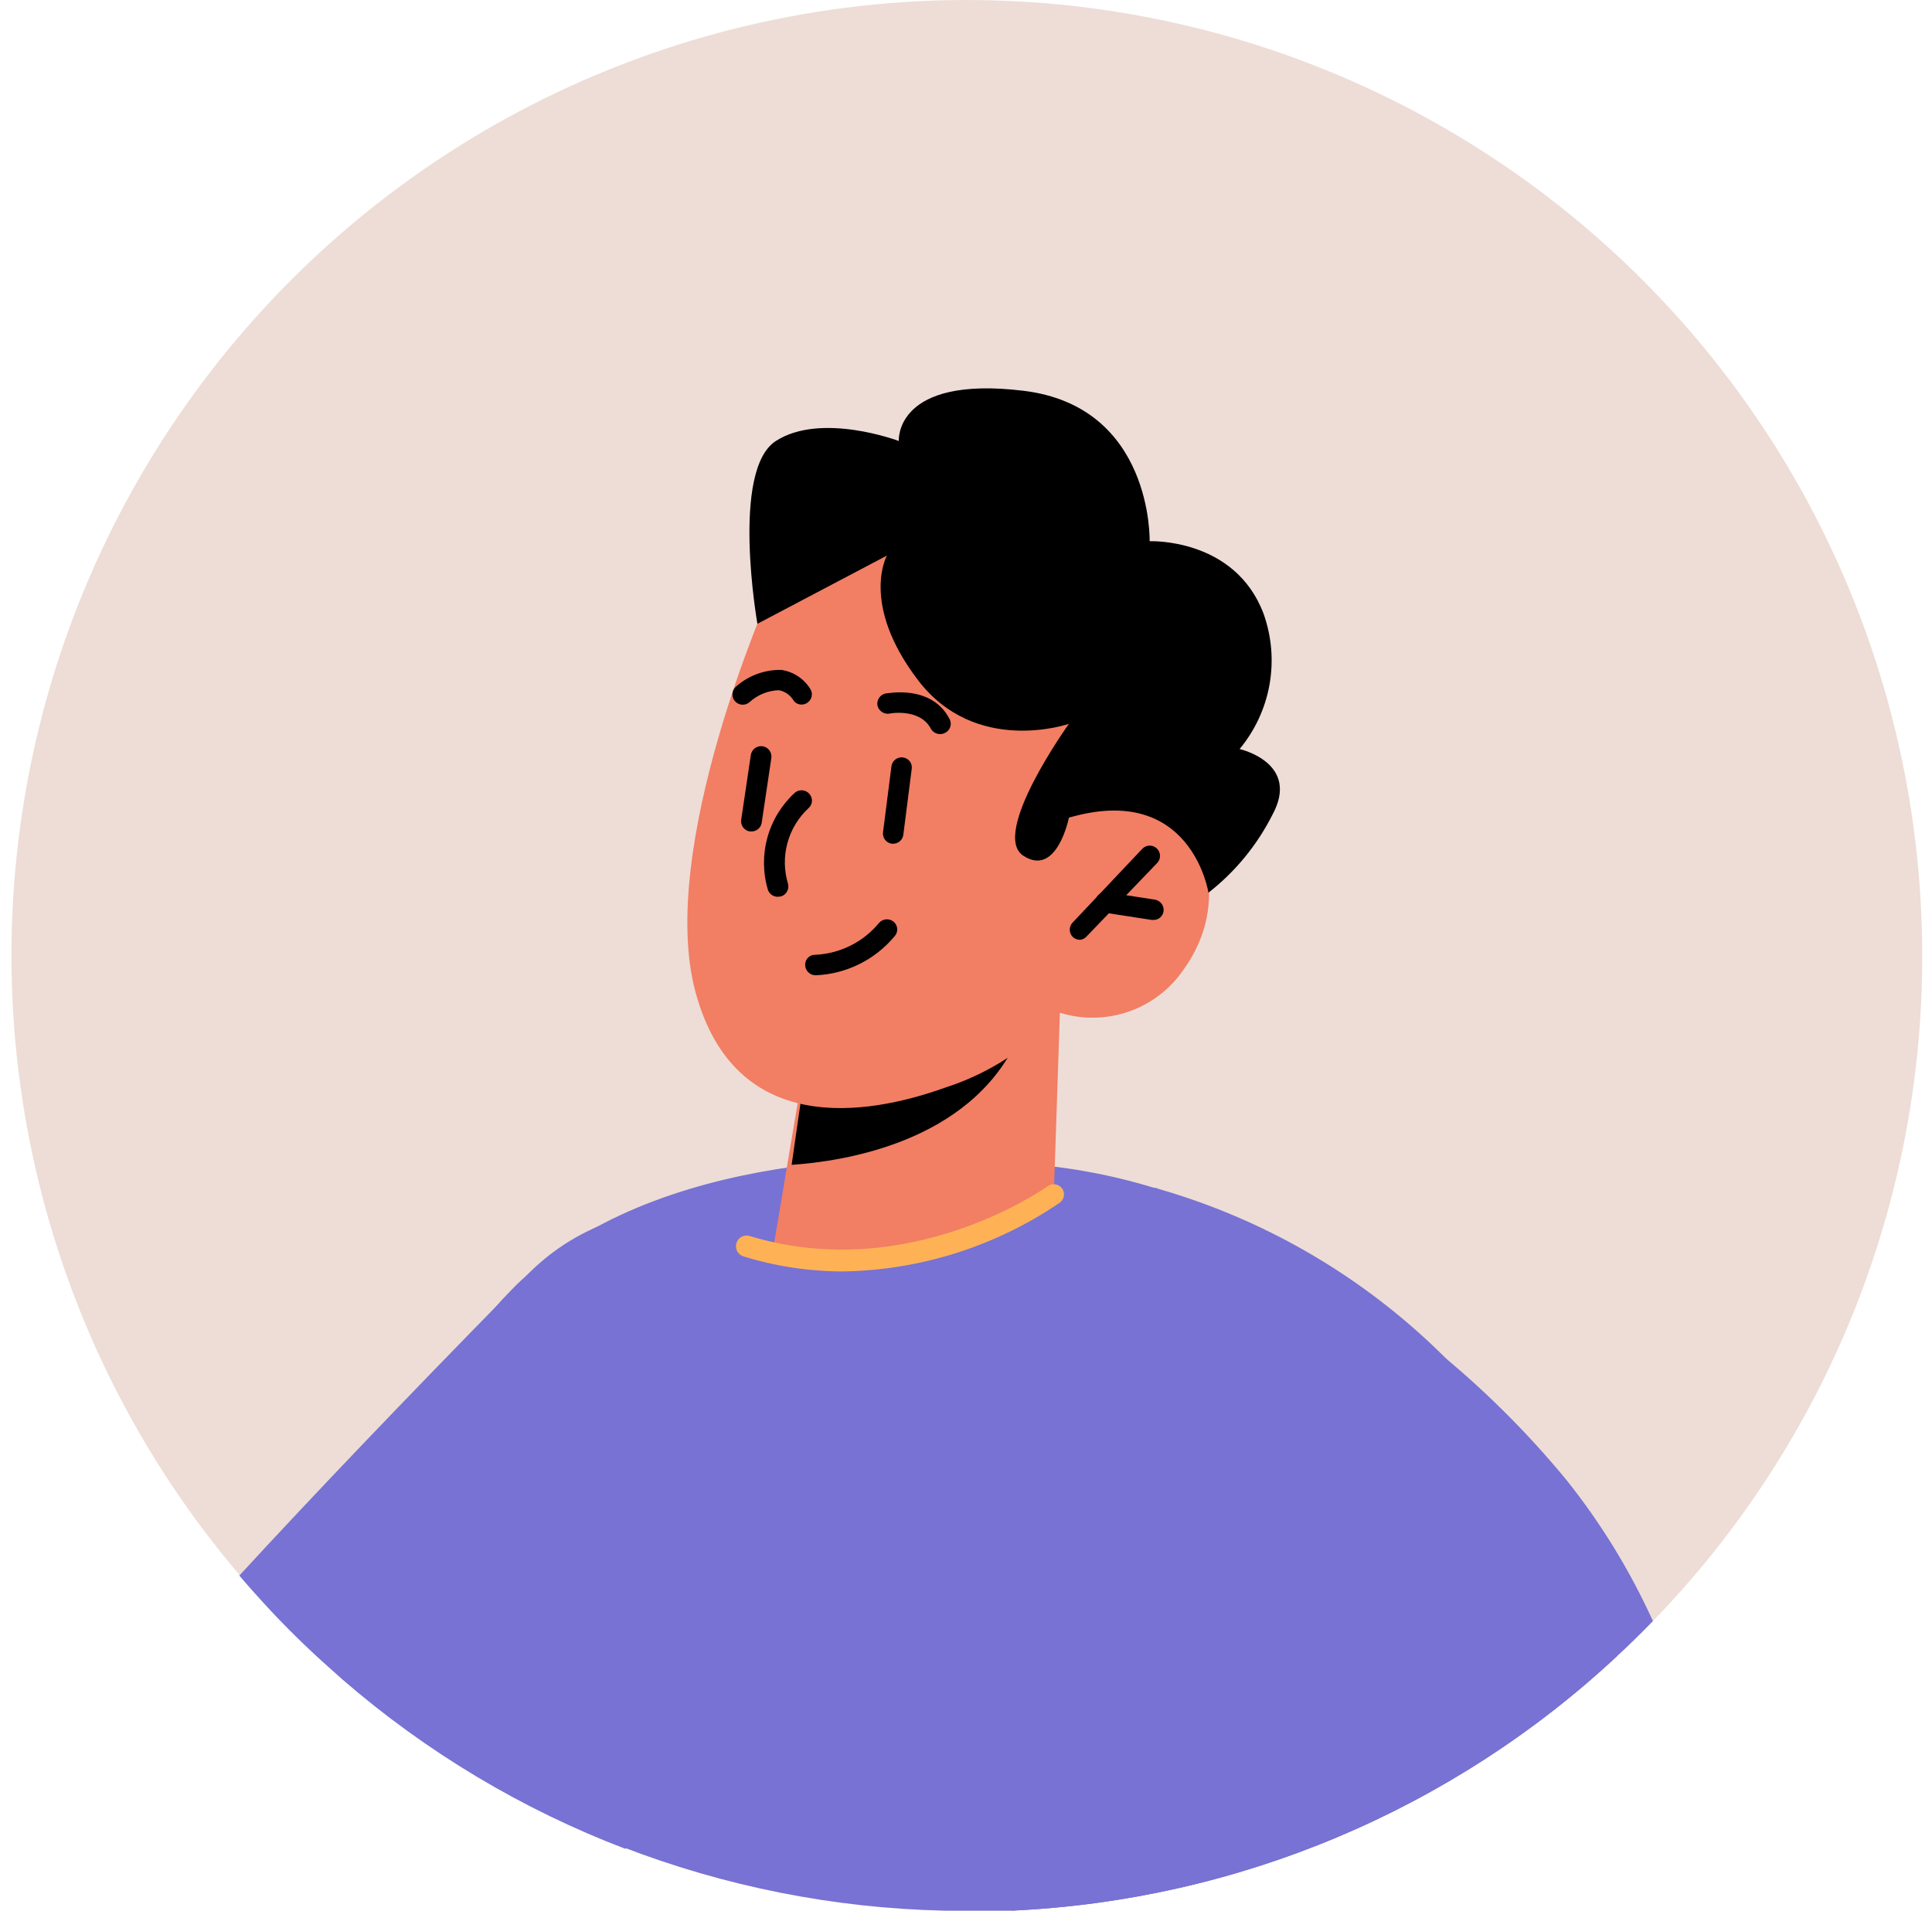 <svg xmlns="http://www.w3.org/2000/svg" fill="none" viewBox="0 0 91 90" height="90" width="91">
<path fill="#EDDDD6" d="M90.539 45.043C90.549 56.735 85.998 67.97 77.856 76.359C77.305 76.929 76.746 77.479 76.166 78.01C68.385 85.269 58.273 89.52 47.643 90C46.948 90 46.244 90 45.539 90H44.477C34.044 89.767 24.018 85.903 16.128 79.072L15.587 78.589C14.453 77.587 13.373 76.523 12.354 75.404C11.987 74.998 11.62 74.593 11.273 74.178C6.575 68.658 3.279 62.085 1.667 55.018C0.054 47.952 0.173 40.6 2.011 33.588C3.85 26.577 7.354 20.113 12.227 14.748C17.1 9.382 23.196 5.272 29.998 2.769C36.8 0.266 44.105 -0.557 51.294 0.37C58.482 1.296 65.34 3.946 71.284 8.093C77.228 12.24 82.083 17.762 85.436 24.188C88.788 30.614 90.539 37.756 90.539 45.004V45.043Z"></path>
<path fill="#7772D3" d="M29.468 87.094C24.59 85.233 20.075 82.531 16.129 79.111L15.588 78.628C14.454 77.625 13.374 76.562 12.354 75.442C11.988 75.037 11.621 74.632 11.273 74.216C14.826 70.355 19.082 65.905 24.092 60.798C24.246 60.634 24.41 60.479 24.575 60.325C25.641 59.153 26.962 58.242 28.436 57.66C35.733 55.479 30.907 80.163 29.468 87.094Z"></path>
<path fill="#7772D3" d="M76.167 78.01C68.386 85.269 58.274 89.52 47.644 90C46.949 90 46.244 90 45.54 90H44.478C34.044 89.767 24.019 85.903 16.128 79.072L15.588 78.589C17.045 72.797 19.661 65.248 24.092 60.759C24.246 60.595 24.41 60.44 24.574 60.286C25.738 59.231 27.036 58.335 28.435 57.621C36.698 53.354 47.798 54.793 47.798 54.793C50.022 54.91 52.223 55.299 54.352 55.951H54.43L54.623 56.019C59.45 57.418 63.872 59.954 67.518 63.414C68.088 63.954 68.648 64.533 69.198 65.142C72.21 68.578 74.487 73.251 76.167 78.01Z"></path>
<path fill="#F27E64" d="M49.922 47.707L49.633 56.395C49.633 56.395 47.808 58.857 42.133 59.205C37.915 59.456 36.457 58.587 36.457 58.587L37.191 54.214L37.915 49.947L48.204 48.064L49.922 47.707Z"></path>
<path fill="black" d="M48.204 48.045C48.158 48.381 48.057 48.707 47.905 49.01C45.627 53.837 39.681 54.706 37.287 54.87L37.972 50.111L48.204 48.045Z"></path>
<path fill="#F27E64" d="M36.263 27.956C36.263 27.956 30.905 39.984 32.769 46.771C34.631 53.557 40.799 52.563 44.496 51.24C46.591 50.57 48.468 49.35 49.931 47.707C50.983 48.033 52.112 48.014 53.153 47.655C54.195 47.296 55.094 46.614 55.722 45.709C58.058 42.513 56.687 38.826 54.689 37.986C52.691 37.146 50.375 38.536 50.375 38.536L52.238 35.041C52.238 35.041 44.602 17.163 36.263 27.956Z"></path>
<path fill="black" d="M36.629 42.243C36.526 42.242 36.426 42.209 36.343 42.148C36.26 42.088 36.198 42.003 36.166 41.905C35.93 41.101 35.924 40.247 36.149 39.44C36.374 38.632 36.822 37.905 37.44 37.339C37.539 37.257 37.666 37.218 37.794 37.228C37.922 37.239 38.041 37.3 38.125 37.397C38.167 37.444 38.199 37.499 38.219 37.559C38.24 37.619 38.248 37.682 38.243 37.745C38.239 37.808 38.222 37.869 38.193 37.926C38.165 37.982 38.125 38.032 38.077 38.073C37.602 38.515 37.26 39.081 37.09 39.707C36.919 40.333 36.927 40.994 37.112 41.615C37.148 41.738 37.135 41.871 37.076 41.984C37.016 42.098 36.915 42.184 36.793 42.224L36.629 42.243Z"></path>
<path fill="black" d="M50.867 44.27C50.742 44.269 50.621 44.221 50.529 44.135C50.484 44.09 50.448 44.037 50.424 43.978C50.399 43.919 50.387 43.856 50.387 43.792C50.387 43.728 50.399 43.665 50.424 43.607C50.448 43.548 50.484 43.494 50.529 43.45L53.802 39.984C53.89 39.89 54.012 39.836 54.14 39.832C54.269 39.829 54.394 39.876 54.487 39.965C54.58 40.053 54.635 40.175 54.639 40.303C54.642 40.432 54.595 40.556 54.506 40.65L51.176 44.116C51.097 44.205 50.986 44.26 50.867 44.27Z"></path>
<path fill="black" d="M54.332 43.334H54.255L51.996 42.986C51.933 42.978 51.872 42.957 51.817 42.925C51.762 42.892 51.714 42.849 51.676 42.798C51.638 42.746 51.611 42.688 51.597 42.626C51.582 42.563 51.58 42.499 51.591 42.436C51.6 42.373 51.622 42.313 51.655 42.258C51.688 42.204 51.731 42.157 51.782 42.119C51.833 42.081 51.891 42.054 51.953 42.039C52.014 42.024 52.078 42.021 52.141 42.03L54.4 42.378C54.526 42.399 54.638 42.469 54.714 42.571C54.789 42.674 54.822 42.802 54.805 42.928C54.789 43.042 54.732 43.145 54.645 43.22C54.558 43.294 54.447 43.335 54.332 43.334Z"></path>
<path fill="black" d="M42.065 39.743H42.007C41.88 39.726 41.766 39.66 41.688 39.559C41.61 39.457 41.575 39.329 41.592 39.202L41.988 36.094C42.005 35.967 42.071 35.852 42.172 35.775C42.273 35.697 42.401 35.662 42.528 35.679C42.591 35.686 42.653 35.706 42.708 35.737C42.763 35.768 42.812 35.81 42.851 35.861C42.889 35.911 42.918 35.969 42.934 36.031C42.949 36.092 42.953 36.157 42.943 36.219L42.547 39.328C42.531 39.444 42.473 39.55 42.384 39.626C42.295 39.703 42.182 39.744 42.065 39.743Z"></path>
<path fill="black" d="M35.394 39.164H35.317C35.254 39.154 35.194 39.133 35.14 39.1C35.085 39.067 35.038 39.024 35 38.973C34.963 38.922 34.935 38.864 34.92 38.802C34.905 38.74 34.902 38.676 34.912 38.614L35.365 35.563C35.385 35.435 35.454 35.32 35.558 35.243C35.662 35.166 35.792 35.134 35.92 35.153C36.048 35.172 36.164 35.241 36.24 35.345C36.318 35.45 36.35 35.58 36.331 35.708L35.877 38.758C35.858 38.873 35.8 38.977 35.711 39.051C35.623 39.125 35.51 39.166 35.394 39.164Z"></path>
<path fill="black" d="M44.274 34.578C44.185 34.578 44.098 34.554 44.021 34.508C43.945 34.462 43.882 34.396 43.84 34.317C43.328 33.352 41.91 33.603 41.91 33.613C41.783 33.636 41.653 33.61 41.545 33.54C41.437 33.47 41.36 33.361 41.33 33.236C41.307 33.111 41.334 32.982 41.404 32.876C41.474 32.769 41.583 32.694 41.707 32.667C41.794 32.667 43.879 32.223 44.728 33.873C44.758 33.929 44.776 33.991 44.781 34.054C44.786 34.118 44.779 34.181 44.759 34.242C44.739 34.302 44.708 34.358 44.666 34.406C44.624 34.454 44.573 34.492 44.516 34.52C44.442 34.562 44.359 34.582 44.274 34.578Z"></path>
<path fill="black" d="M37.758 33.188C37.68 33.19 37.602 33.171 37.532 33.134C37.463 33.097 37.405 33.042 37.363 32.975C37.289 32.855 37.19 32.752 37.074 32.672C36.958 32.593 36.826 32.538 36.687 32.512C36.175 32.528 35.686 32.727 35.307 33.072C35.211 33.158 35.085 33.202 34.956 33.195C34.828 33.187 34.707 33.129 34.621 33.033C34.536 32.937 34.492 32.811 34.499 32.683C34.506 32.554 34.564 32.434 34.66 32.348C35.249 31.823 36.014 31.541 36.803 31.556C37.078 31.597 37.341 31.696 37.575 31.848C37.808 31.999 38.006 32.2 38.154 32.435C38.191 32.486 38.216 32.545 38.23 32.607C38.243 32.668 38.244 32.732 38.232 32.794C38.22 32.856 38.196 32.916 38.161 32.968C38.127 33.021 38.081 33.066 38.029 33.101C37.95 33.158 37.856 33.188 37.758 33.188Z"></path>
<path fill="black" d="M50.347 38.517C50.347 38.517 49.787 41.336 48.204 40.312C46.621 39.289 50.347 34.096 50.347 34.096C50.347 34.096 45.964 35.621 43.233 32.03C40.501 28.439 41.775 26.17 41.775 26.17L35.675 29.384C35.675 29.384 34.401 22.154 36.544 20.773C38.686 19.393 42.335 20.773 42.335 20.773C42.335 20.773 42.113 17.665 48.213 18.408C54.314 19.152 54.15 25.494 54.15 25.494C54.15 25.494 58.165 25.32 59.517 28.912C59.897 29.98 59.994 31.13 59.796 32.247C59.598 33.364 59.112 34.41 58.387 35.283C58.387 35.283 61.283 35.93 59.922 38.401C59.201 39.823 58.176 41.069 56.92 42.05C56.92 42.05 56.119 36.828 50.347 38.517Z"></path>
<path fill="#FFB255" d="M39.718 59.89C38.128 59.891 36.546 59.653 35.027 59.185C34.963 59.167 34.904 59.136 34.853 59.095C34.801 59.054 34.758 59.003 34.726 58.945C34.694 58.887 34.674 58.824 34.667 58.758C34.66 58.692 34.666 58.626 34.684 58.563C34.702 58.499 34.733 58.44 34.774 58.389C34.816 58.337 34.866 58.294 34.924 58.262C34.982 58.23 35.046 58.21 35.111 58.203C35.177 58.196 35.243 58.202 35.306 58.22C42.845 60.517 49.283 55.922 49.351 55.874C49.455 55.801 49.584 55.771 49.71 55.791C49.836 55.81 49.95 55.878 50.027 55.98C50.064 56.032 50.09 56.091 50.104 56.153C50.118 56.215 50.12 56.279 50.109 56.342C50.099 56.405 50.076 56.465 50.041 56.519C50.007 56.573 49.963 56.619 49.911 56.656C46.902 58.706 43.358 59.83 39.718 59.89Z"></path>
<path fill="#7772D3" d="M77.855 76.359C77.305 76.928 76.745 77.479 76.166 78.01C68.385 85.269 58.273 89.519 47.643 90L54.332 56.028H54.409C59.166 57.749 63.593 60.273 67.498 63.491C69.806 65.353 71.918 67.446 73.801 69.737C75.419 71.769 76.78 73.993 77.855 76.359Z"></path>
<path fill="black" d="M38.426 45.94C38.36 45.941 38.294 45.929 38.232 45.905C38.171 45.88 38.115 45.843 38.068 45.796C38.021 45.749 37.984 45.693 37.959 45.632C37.935 45.57 37.923 45.505 37.924 45.438C37.924 45.375 37.937 45.312 37.962 45.254C37.987 45.196 38.024 45.143 38.07 45.1C38.116 45.056 38.17 45.023 38.23 45.002C38.29 44.98 38.353 44.971 38.416 44.975C38.992 44.946 39.556 44.797 40.071 44.538C40.587 44.279 41.042 43.914 41.408 43.469C41.494 43.373 41.613 43.314 41.741 43.305C41.869 43.296 41.996 43.338 42.094 43.421C42.142 43.461 42.182 43.511 42.21 43.568C42.239 43.624 42.256 43.685 42.26 43.748C42.265 43.811 42.257 43.874 42.236 43.934C42.216 43.994 42.184 44.049 42.142 44.096C41.686 44.646 41.119 45.094 40.479 45.412C39.839 45.73 39.14 45.91 38.426 45.94Z"></path>
</svg>
